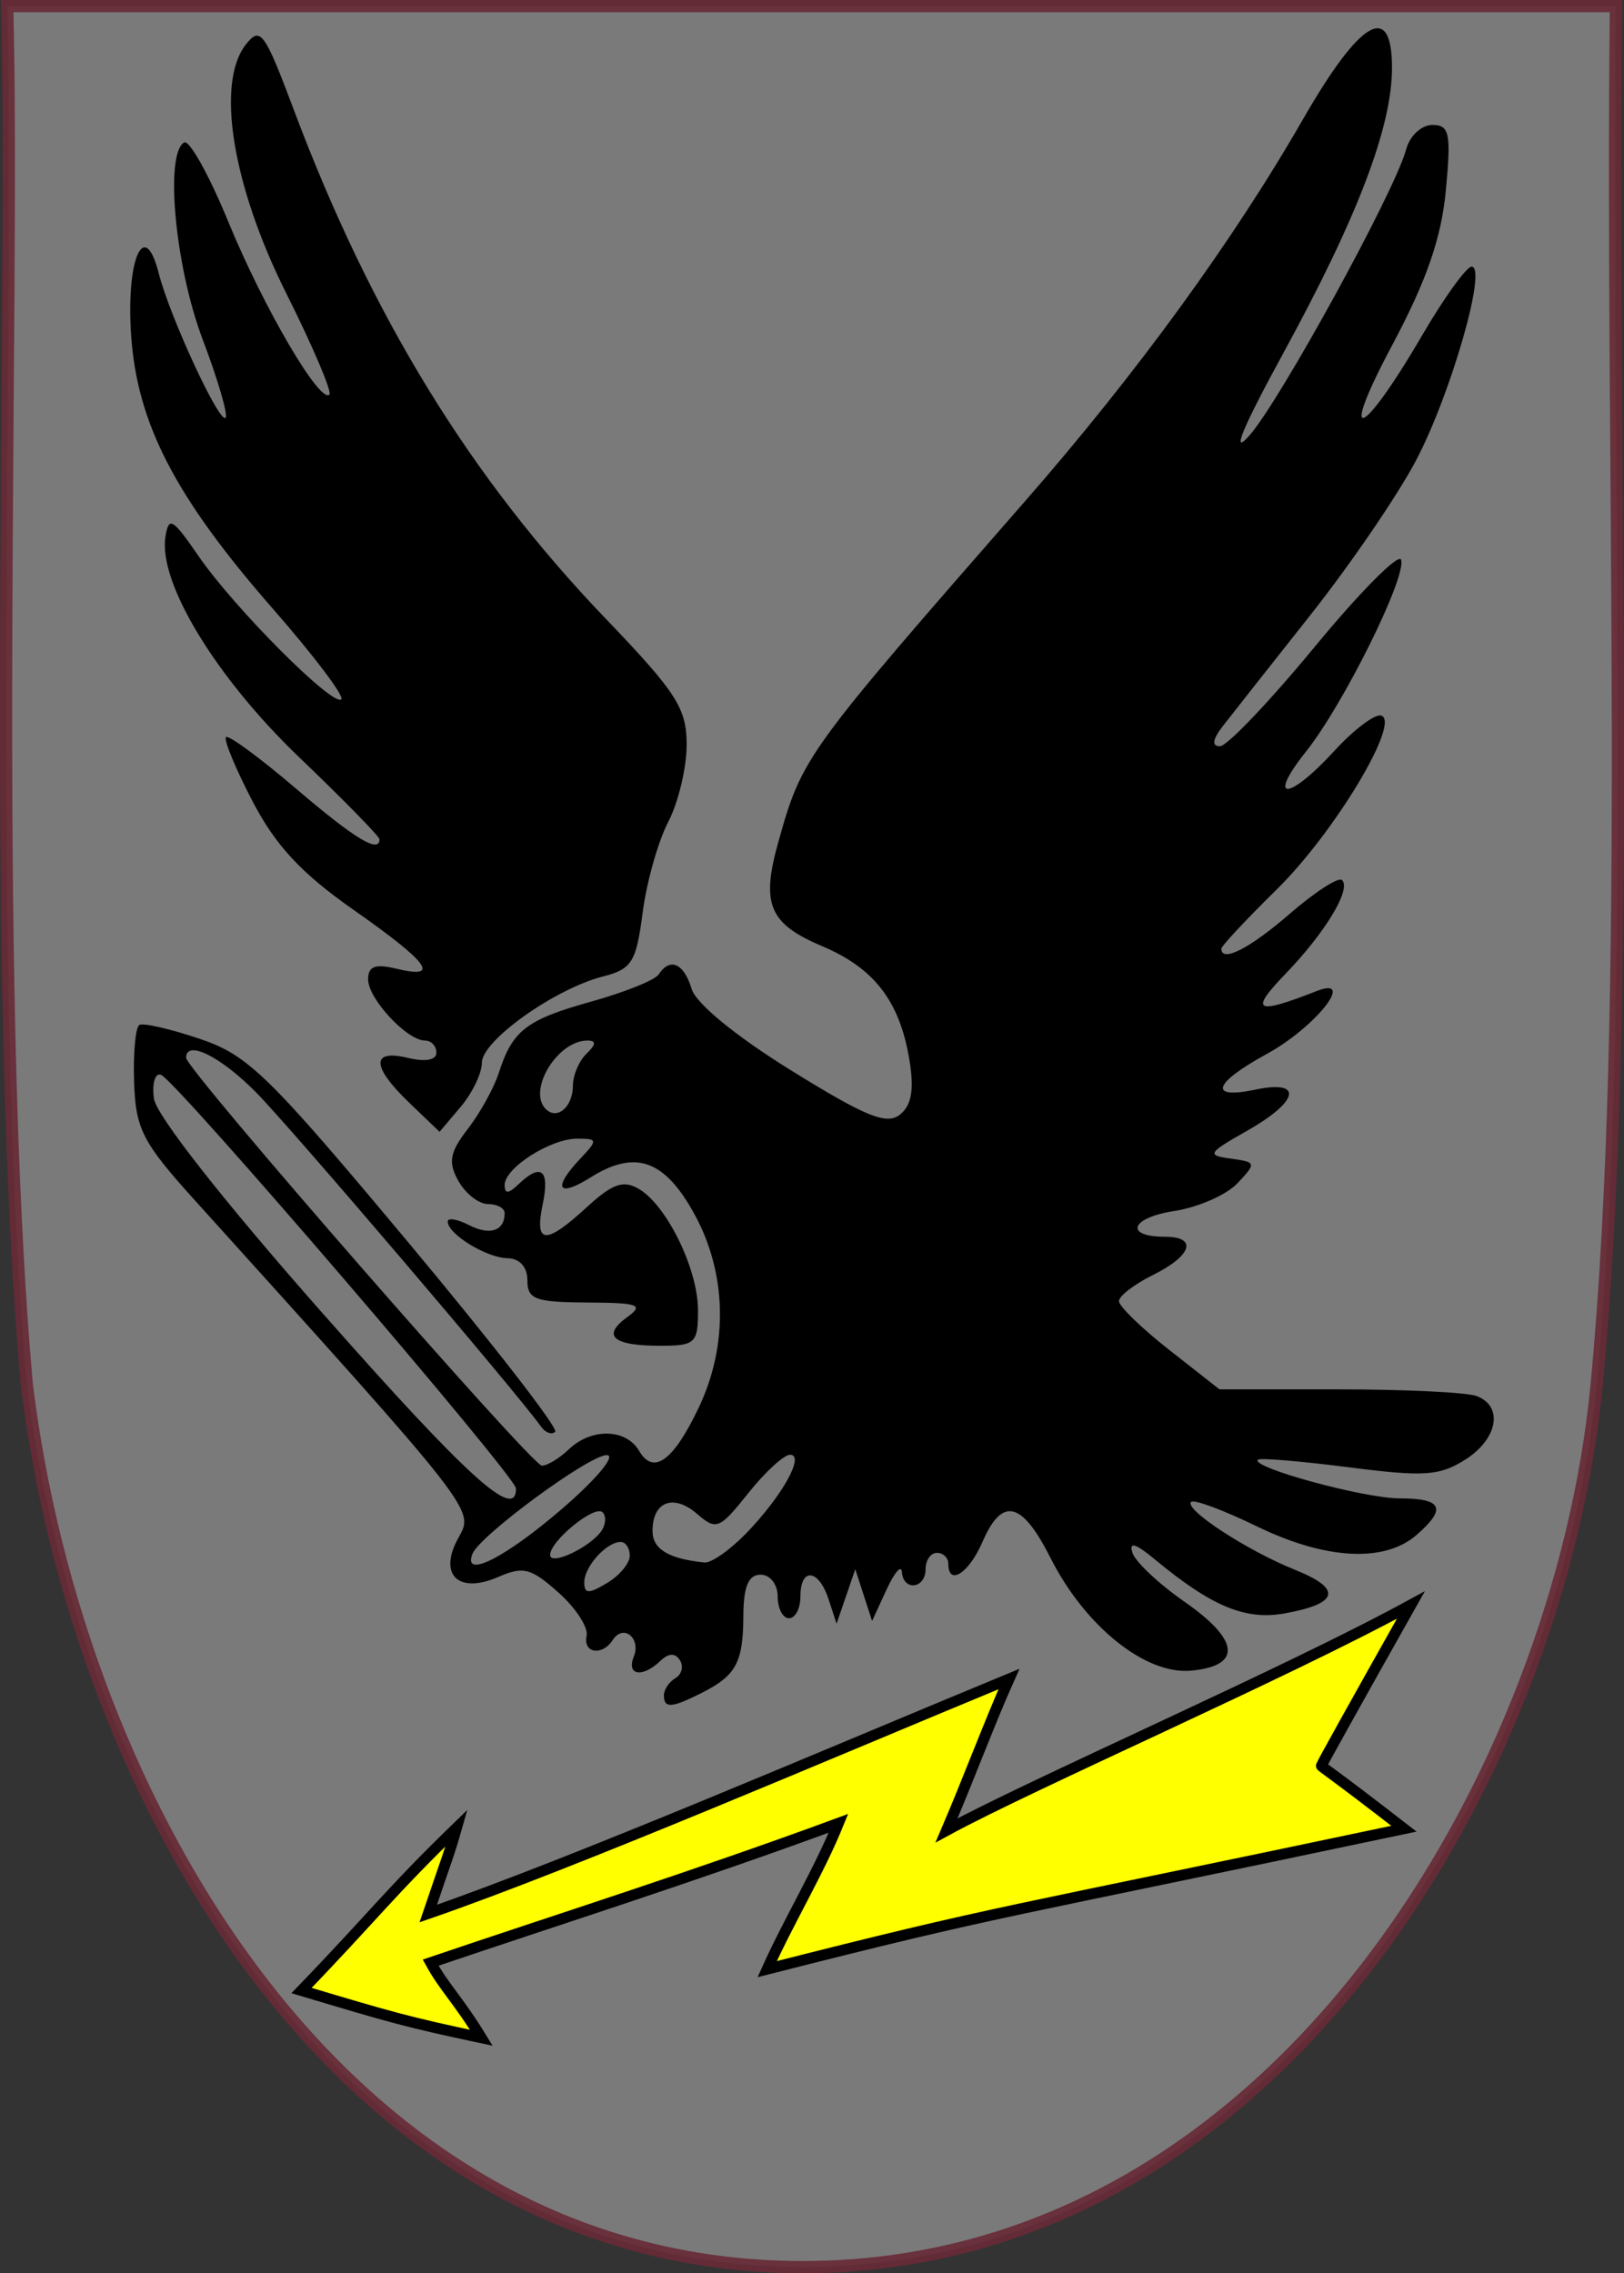 <?xml version="1.0" encoding="UTF-8" standalone="no"?>
<!-- Created with Inkscape (http://www.inkscape.org/) -->
<svg
   xmlns:dc="http://purl.org/dc/elements/1.1/"
   xmlns:cc="http://creativecommons.org/ns#"
   xmlns:rdf="http://www.w3.org/1999/02/22-rdf-syntax-ns#"
   xmlns:svg="http://www.w3.org/2000/svg"
   xmlns="http://www.w3.org/2000/svg"
   xmlns:sodipodi="http://sodipodi.sourceforge.net/DTD/sodipodi-0.dtd"
   xmlns:inkscape="http://www.inkscape.org/namespaces/inkscape"
   width="667.127"
   height="933.528"
   id="svg2"
   sodipodi:version="0.32"
   inkscape:version="0.46"
   sodipodi:docbase="C:\Users\Jan.LINDNERHOF"
   sodipodi:docname="Coat_of_Arms_of_the_GE_FmBtl_DSO.svg"
   inkscape:output_extension="org.inkscape.output.svg.inkscape"
   version="1.0">
  <rect width="100%" height="100%" fill="#333333" stroke="none"/>
  <sodipodi:namedview
     id="base"
     pagecolor="#ffffff"
     bordercolor="#666666"
     borderopacity="1.0"
     inkscape:pageopacity="0.0"
     inkscape:pageshadow="2"
     inkscape:zoom="0.123952"
     inkscape:cx="-1550.5463"
     inkscape:cy="982.07085"
     inkscape:document-units="px"
     inkscape:current-layer="layer1"
     inkscape:window-width="1279"
     inkscape:window-height="720"
     inkscape:window-x="1"
     inkscape:window-y="58"
     showgrid="false"
     showguides="true"
     inkscape:guide-bbox="true" />
  <defs
     id="defs4">
    <inkscape:perspective
       id="perspective159"
       inkscape:persp3d-origin="367.65768 : 332.37716 : 1"
       inkscape:vp_z="735.31537 : 498.56573 : 1"
       inkscape:vp_y="0 : 1000 : 0"
       inkscape:vp_x="0 : 498.56573 : 1"
       sodipodi:type="inkscape:persp3d" />
    <inkscape:perspective
       sodipodi:type="inkscape:persp3d"
       inkscape:vp_x="0 : 308.53613 : 1"
       inkscape:vp_y="0 : 1000 : 0"
       inkscape:vp_z="527.99805 : 308.53613 : 1"
       inkscape:persp3d-origin="263.99902 : 205.69076 : 1"
       id="perspective53" />
    <inkscape:perspective
       sodipodi:type="inkscape:persp3d"
       inkscape:vp_x="0 : 498.56573 : 1"
       inkscape:vp_y="0 : 1000 : 0"
       inkscape:vp_z="735.31537 : 498.56573 : 1"
       inkscape:persp3d-origin="367.65768 : 332.37716 : 1"
       id="perspective4089" />
    <inkscape:perspective
       id="perspective4087"
       inkscape:persp3d-origin="263.99902 : 205.69076 : 1"
       inkscape:vp_z="527.99805 : 308.53613 : 1"
       inkscape:vp_y="0 : 1000 : 0"
       inkscape:vp_x="0 : 308.53613 : 1"
       sodipodi:type="inkscape:persp3d" />
    <style
       id="style1544"
       type="text/css">
   
    .fil8 {fill:none;fill-rule:nonzero}
    .fil0 {fill:black;fill-rule:nonzero}
    .fil7 {fill:white;fill-rule:nonzero}
    .fil1 {fill:#000099;fill-rule:nonzero}
    .fil6 {fill:#660000;fill-rule:nonzero}
    .fil4 {fill:#8A8A01;fill-rule:nonzero}
    .fil3 {fill:#939301;fill-rule:nonzero}
    .fil5 {fill:red;fill-rule:nonzero}
    .fil2 {fill:#FFCC00;fill-rule:nonzero}
   
  </style>
    <style
       type="text/css"
       id="style1546">
   
    .str4 {stroke:black;stroke-width:1.138}
    .str3 {stroke:black;stroke-width:1.138}
    .str2 {stroke:black;stroke-width:1.138}
    .str8 {stroke:black;stroke-width:1.138}
    .str6 {stroke:black;stroke-width:1.138}
    .str5 {stroke:black;stroke-width:1.139}
    .str7 {stroke:black;stroke-width:1.139}
    .str1 {stroke:black;stroke-width:1.139}
    .str0 {stroke:black;stroke-width:2.407}
    .fil0 {fill:#0000DC}
    .fil2 {fill:red}
    .fil1 {fill:#FFF000}
    .fil4 {fill:#FFF020}
    .fil3 {fill:#FFF02D}
    .fil5 {fill:black;fill-rule:nonzero}
   
  </style>
    <style
       id="style1749"
       type="text/css">
   
    .str4 {stroke:black;stroke-width:1.138}
    .str3 {stroke:black;stroke-width:1.138}
    .str2 {stroke:black;stroke-width:1.138}
    .str8 {stroke:black;stroke-width:1.138}
    .str6 {stroke:black;stroke-width:1.138}
    .str5 {stroke:black;stroke-width:1.139}
    .str7 {stroke:black;stroke-width:1.139}
    .str1 {stroke:black;stroke-width:1.139}
    .str0 {stroke:black;stroke-width:2.407}
    .fil0 {fill:#0000DC}
    .fil2 {fill:red}
    .fil1 {fill:#FFF000}
    .fil4 {fill:#FFF020}
    .fil3 {fill:#FFF02D}
    .fil5 {fill:black;fill-rule:nonzero}
   
  </style>
    <style
       type="text/css"
       id="style1747">
   
    .fil8 {fill:none;fill-rule:nonzero}
    .fil0 {fill:black;fill-rule:nonzero}
    .fil7 {fill:white;fill-rule:nonzero}
    .fil1 {fill:#000099;fill-rule:nonzero}
    .fil6 {fill:#660000;fill-rule:nonzero}
    .fil4 {fill:#8A8A01;fill-rule:nonzero}
    .fil3 {fill:#939301;fill-rule:nonzero}
    .fil5 {fill:red;fill-rule:nonzero}
    .fil2 {fill:#FFCC00;fill-rule:nonzero}
   
  </style>
    <style
       id="style1873"
       type="text/css">
   
    .str4 {stroke:black;stroke-width:1.138}
    .str3 {stroke:black;stroke-width:1.138}
    .str2 {stroke:black;stroke-width:1.138}
    .str8 {stroke:black;stroke-width:1.138}
    .str6 {stroke:black;stroke-width:1.138}
    .str5 {stroke:black;stroke-width:1.139}
    .str7 {stroke:black;stroke-width:1.139}
    .str1 {stroke:black;stroke-width:1.139}
    .str0 {stroke:black;stroke-width:2.407}
    .fil0 {fill:#0000DC}
    .fil2 {fill:red}
    .fil1 {fill:#FFF000}
    .fil4 {fill:#FFF020}
    .fil3 {fill:#FFF02D}
    .fil5 {fill:black;fill-rule:nonzero}
   
  </style>
    <style
       type="text/css"
       id="style1871">
   
    .fil8 {fill:none;fill-rule:nonzero}
    .fil0 {fill:black;fill-rule:nonzero}
    .fil7 {fill:white;fill-rule:nonzero}
    .fil1 {fill:#000099;fill-rule:nonzero}
    .fil6 {fill:#660000;fill-rule:nonzero}
    .fil4 {fill:#8A8A01;fill-rule:nonzero}
    .fil3 {fill:#939301;fill-rule:nonzero}
    .fil5 {fill:red;fill-rule:nonzero}
    .fil2 {fill:#FFCC00;fill-rule:nonzero}
   
  </style>
    <style
       id="style1418"
       type="text/css">
   
    .str4 {stroke:black;stroke-width:1.138}
    .str3 {stroke:black;stroke-width:1.138}
    .str2 {stroke:black;stroke-width:1.138}
    .str8 {stroke:black;stroke-width:1.138}
    .str6 {stroke:black;stroke-width:1.138}
    .str5 {stroke:black;stroke-width:1.139}
    .str7 {stroke:black;stroke-width:1.139}
    .str1 {stroke:black;stroke-width:1.139}
    .str0 {stroke:black;stroke-width:2.407}
    .fil0 {fill:#0000DC}
    .fil2 {fill:red}
    .fil1 {fill:#FFF000}
    .fil4 {fill:#FFF020}
    .fil3 {fill:#FFF02D}
    .fil5 {fill:black;fill-rule:nonzero}
   
  </style>
    <style
       type="text/css"
       id="style1416">
   
    .fil8 {fill:none;fill-rule:nonzero}
    .fil0 {fill:black;fill-rule:nonzero}
    .fil7 {fill:white;fill-rule:nonzero}
    .fil1 {fill:#000099;fill-rule:nonzero}
    .fil6 {fill:#660000;fill-rule:nonzero}
    .fil4 {fill:#8A8A01;fill-rule:nonzero}
    .fil3 {fill:#939301;fill-rule:nonzero}
    .fil5 {fill:red;fill-rule:nonzero}
    .fil2 {fill:#FFCC00;fill-rule:nonzero}
   
  </style>
    <style
       type="text/css"
       id="style1855">
   
    .str4 {stroke:black;stroke-width:1.138}
    .str3 {stroke:black;stroke-width:1.138}
    .str2 {stroke:black;stroke-width:1.138}
    .str8 {stroke:black;stroke-width:1.138}
    .str6 {stroke:black;stroke-width:1.138}
    .str5 {stroke:black;stroke-width:1.139}
    .str7 {stroke:black;stroke-width:1.139}
    .str1 {stroke:black;stroke-width:1.139}
    .str0 {stroke:black;stroke-width:2.407}
    .fil0 {fill:#0000DC}
    .fil2 {fill:red}
    .fil1 {fill:#FFF000}
    .fil4 {fill:#FFF020}
    .fil3 {fill:#FFF02D}
    .fil5 {fill:black;fill-rule:nonzero}
   
  </style>
    <style
       id="style2076"
       type="text/css">
   
    .fil8 {fill:none;fill-rule:nonzero}
    .fil0 {fill:black;fill-rule:nonzero}
    .fil7 {fill:white;fill-rule:nonzero}
    .fil1 {fill:#000099;fill-rule:nonzero}
    .fil6 {fill:#660000;fill-rule:nonzero}
    .fil4 {fill:#8A8A01;fill-rule:nonzero}
    .fil3 {fill:#939301;fill-rule:nonzero}
    .fil5 {fill:red;fill-rule:nonzero}
    .fil2 {fill:#FFCC00;fill-rule:nonzero}
   
  </style>
    <style
       type="text/css"
       id="style1633">
   
    .str4 {stroke:black;stroke-width:1.138}
    .str3 {stroke:black;stroke-width:1.138}
    .str2 {stroke:black;stroke-width:1.138}
    .str8 {stroke:black;stroke-width:1.138}
    .str6 {stroke:black;stroke-width:1.138}
    .str5 {stroke:black;stroke-width:1.139}
    .str7 {stroke:black;stroke-width:1.139}
    .str1 {stroke:black;stroke-width:1.139}
    .str0 {stroke:black;stroke-width:2.407}
    .fil0 {fill:#0000DC}
    .fil2 {fill:red}
    .fil1 {fill:#FFF000}
    .fil4 {fill:#FFF020}
    .fil3 {fill:#FFF02D}
    .fil5 {fill:black;fill-rule:nonzero}
   
  </style>
    <style
       id="style3635"
       type="text/css">
   
    .fil8 {fill:none;fill-rule:nonzero}
    .fil0 {fill:black;fill-rule:nonzero}
    .fil7 {fill:white;fill-rule:nonzero}
    .fil1 {fill:#000099;fill-rule:nonzero}
    .fil6 {fill:#660000;fill-rule:nonzero}
    .fil4 {fill:#8A8A01;fill-rule:nonzero}
    .fil3 {fill:#939301;fill-rule:nonzero}
    .fil5 {fill:red;fill-rule:nonzero}
    .fil2 {fill:#FFCC00;fill-rule:nonzero}
   
  </style>
    <style
       type="text/css"
       id="style5183">
   
    .str4 {stroke:black;stroke-width:1.138}
    .str3 {stroke:black;stroke-width:1.138}
    .str2 {stroke:black;stroke-width:1.138}
    .str8 {stroke:black;stroke-width:1.138}
    .str6 {stroke:black;stroke-width:1.138}
    .str5 {stroke:black;stroke-width:1.139}
    .str7 {stroke:black;stroke-width:1.139}
    .str1 {stroke:black;stroke-width:1.139}
    .str0 {stroke:black;stroke-width:2.407}
    .fil0 {fill:#0000DC}
    .fil2 {fill:red}
    .fil1 {fill:#FFF000}
    .fil4 {fill:#FFF020}
    .fil3 {fill:#FFF02D}
    .fil5 {fill:black;fill-rule:nonzero}
   
  </style>
    <style
       id="style1629"
       type="text/css">
   
    .str4 {stroke:black;stroke-width:1.138}
    .str3 {stroke:black;stroke-width:1.138}
    .str2 {stroke:black;stroke-width:1.138}
    .str8 {stroke:black;stroke-width:1.138}
    .str6 {stroke:black;stroke-width:1.138}
    .str5 {stroke:black;stroke-width:1.139}
    .str7 {stroke:black;stroke-width:1.139}
    .str1 {stroke:black;stroke-width:1.139}
    .str0 {stroke:black;stroke-width:2.407}
    .fil0 {fill:#0000DC}
    .fil2 {fill:red}
    .fil1 {fill:#FFF000}
    .fil4 {fill:#FFF020}
    .fil3 {fill:#FFF02D}
    .fil5 {fill:black;fill-rule:nonzero}
   
  </style>
    <style
       type="text/css"
       id="style2984">
   
    .str4 {stroke:black;stroke-width:1.138}
    .str3 {stroke:black;stroke-width:1.138}
    .str2 {stroke:black;stroke-width:1.138}
    .str8 {stroke:black;stroke-width:1.138}
    .str6 {stroke:black;stroke-width:1.138}
    .str5 {stroke:black;stroke-width:1.139}
    .str7 {stroke:black;stroke-width:1.139}
    .str1 {stroke:black;stroke-width:1.139}
    .str0 {stroke:black;stroke-width:2.407}
    .fil0 {fill:#0000DC}
    .fil2 {fill:red}
    .fil1 {fill:#FFF000}
    .fil4 {fill:#FFF020}
    .fil3 {fill:#FFF02D}
    .fil5 {fill:black;fill-rule:nonzero}
   
  </style>
    <style
       id="style1853"
       type="text/css">
   
    .fil8 {fill:none;fill-rule:nonzero}
    .fil0 {fill:black;fill-rule:nonzero}
    .fil7 {fill:white;fill-rule:nonzero}
    .fil1 {fill:#000099;fill-rule:nonzero}
    .fil6 {fill:#660000;fill-rule:nonzero}
    .fil4 {fill:#8A8A01;fill-rule:nonzero}
    .fil3 {fill:#939301;fill-rule:nonzero}
    .fil5 {fill:red;fill-rule:nonzero}
    .fil2 {fill:#FFCC00;fill-rule:nonzero}
   
  </style>
    <style
       type="text/css"
       id="style2987">
   
    .str4 {stroke:black;stroke-width:1.138}
    .str3 {stroke:black;stroke-width:1.138}
    .str2 {stroke:black;stroke-width:1.138}
    .str8 {stroke:black;stroke-width:1.138}
    .str6 {stroke:black;stroke-width:1.138}
    .str5 {stroke:black;stroke-width:1.139}
    .str7 {stroke:black;stroke-width:1.139}
    .str1 {stroke:black;stroke-width:1.139}
    .str0 {stroke:black;stroke-width:2.407}
    .fil0 {fill:#0000DC}
    .fil2 {fill:red}
    .fil1 {fill:#FFF000}
    .fil4 {fill:#FFF020}
    .fil3 {fill:#FFF02D}
    .fil5 {fill:black;fill-rule:nonzero}
   
  </style>
    <style
       id="style1850"
       type="text/css">
   
    .fil8 {fill:none;fill-rule:nonzero}
    .fil0 {fill:black;fill-rule:nonzero}
    .fil7 {fill:white;fill-rule:nonzero}
    .fil1 {fill:#000099;fill-rule:nonzero}
    .fil6 {fill:#660000;fill-rule:nonzero}
    .fil4 {fill:#8A8A01;fill-rule:nonzero}
    .fil3 {fill:#939301;fill-rule:nonzero}
    .fil5 {fill:red;fill-rule:nonzero}
    .fil2 {fill:#FFCC00;fill-rule:nonzero}
   
  </style>
    <style
       id="style1848"
       type="text/css">
   
    .str4 {stroke:black;stroke-width:1.138}
    .str3 {stroke:black;stroke-width:1.138}
    .str2 {stroke:black;stroke-width:1.138}
    .str8 {stroke:black;stroke-width:1.138}
    .str6 {stroke:black;stroke-width:1.138}
    .str5 {stroke:black;stroke-width:1.139}
    .str7 {stroke:black;stroke-width:1.139}
    .str1 {stroke:black;stroke-width:1.139}
    .str0 {stroke:black;stroke-width:2.407}
    .fil0 {fill:#0000DC}
    .fil2 {fill:red}
    .fil1 {fill:#FFF000}
    .fil4 {fill:#FFF020}
    .fil3 {fill:#FFF02D}
    .fil5 {fill:black;fill-rule:nonzero}
   
  </style>
    <style
       type="text/css"
       id="style1846">
   
    .fil8 {fill:none;fill-rule:nonzero}
    .fil0 {fill:black;fill-rule:nonzero}
    .fil7 {fill:white;fill-rule:nonzero}
    .fil1 {fill:#000099;fill-rule:nonzero}
    .fil6 {fill:#660000;fill-rule:nonzero}
    .fil4 {fill:#8A8A01;fill-rule:nonzero}
    .fil3 {fill:#939301;fill-rule:nonzero}
    .fil5 {fill:red;fill-rule:nonzero}
    .fil2 {fill:#FFCC00;fill-rule:nonzero}
   
  </style>
    <style
       id="style1365"
       type="text/css">
   
    .fil8 {fill:none;fill-rule:nonzero}
    .fil0 {fill:black;fill-rule:nonzero}
    .fil7 {fill:white;fill-rule:nonzero}
    .fil1 {fill:#000099;fill-rule:nonzero}
    .fil6 {fill:#660000;fill-rule:nonzero}
    .fil4 {fill:#8A8A01;fill-rule:nonzero}
    .fil3 {fill:#939301;fill-rule:nonzero}
    .fil5 {fill:red;fill-rule:nonzero}
    .fil2 {fill:#FFCC00;fill-rule:nonzero}
   
  </style>
    <style
       type="text/css"
       id="style1367">
   
    .str4 {stroke:black;stroke-width:1.138}
    .str3 {stroke:black;stroke-width:1.138}
    .str2 {stroke:black;stroke-width:1.138}
    .str8 {stroke:black;stroke-width:1.138}
    .str6 {stroke:black;stroke-width:1.138}
    .str5 {stroke:black;stroke-width:1.139}
    .str7 {stroke:black;stroke-width:1.139}
    .str1 {stroke:black;stroke-width:1.139}
    .str0 {stroke:black;stroke-width:2.407}
    .fil0 {fill:#0000DC}
    .fil2 {fill:red}
    .fil1 {fill:#FFF000}
    .fil4 {fill:#FFF020}
    .fil3 {fill:#FFF02D}
    .fil5 {fill:black;fill-rule:nonzero}
   
  </style>
    <style
       id="style2054"
       type="text/css">
   
    .fil8 {fill:none;fill-rule:nonzero}
    .fil0 {fill:black;fill-rule:nonzero}
    .fil7 {fill:white;fill-rule:nonzero}
    .fil1 {fill:#000099;fill-rule:nonzero}
    .fil6 {fill:#660000;fill-rule:nonzero}
    .fil4 {fill:#8A8A01;fill-rule:nonzero}
    .fil3 {fill:#939301;fill-rule:nonzero}
    .fil5 {fill:red;fill-rule:nonzero}
    .fil2 {fill:#FFCC00;fill-rule:nonzero}
   
  </style>
    <style
       type="text/css"
       id="style2183">
   
    .str4 {stroke:black;stroke-width:1.138}
    .str3 {stroke:black;stroke-width:1.138}
    .str2 {stroke:black;stroke-width:1.138}
    .str8 {stroke:black;stroke-width:1.138}
    .str6 {stroke:black;stroke-width:1.138}
    .str5 {stroke:black;stroke-width:1.139}
    .str7 {stroke:black;stroke-width:1.139}
    .str1 {stroke:black;stroke-width:1.139}
    .str0 {stroke:black;stroke-width:2.407}
    .fil0 {fill:#0000DC}
    .fil2 {fill:red}
    .fil1 {fill:#FFF000}
    .fil4 {fill:#FFF020}
    .fil3 {fill:#FFF02D}
    .fil5 {fill:black;fill-rule:nonzero}
   
  </style>
    <style
       type="text/css"
       id="style2181">
   
    .str4 {stroke:black;stroke-width:1.138}
    .str3 {stroke:black;stroke-width:1.138}
    .str2 {stroke:black;stroke-width:1.138}
    .str8 {stroke:black;stroke-width:1.138}
    .str6 {stroke:black;stroke-width:1.138}
    .str5 {stroke:black;stroke-width:1.139}
    .str7 {stroke:black;stroke-width:1.139}
    .str1 {stroke:black;stroke-width:1.139}
    .str0 {stroke:black;stroke-width:2.407}
    .fil0 {fill:#0000DC}
    .fil2 {fill:red}
    .fil1 {fill:#FFF000}
    .fil4 {fill:#FFF020}
    .fil3 {fill:#FFF02D}
    .fil5 {fill:black;fill-rule:nonzero}
   
  </style>
    <style
       id="style2978"
       type="text/css">
   
    .str4 {stroke:black;stroke-width:1.138}
    .str3 {stroke:black;stroke-width:1.138}
    .str2 {stroke:black;stroke-width:1.138}
    .str8 {stroke:black;stroke-width:1.138}
    .str6 {stroke:black;stroke-width:1.138}
    .str5 {stroke:black;stroke-width:1.139}
    .str7 {stroke:black;stroke-width:1.139}
    .str1 {stroke:black;stroke-width:1.139}
    .str0 {stroke:black;stroke-width:2.407}
    .fil0 {fill:#0000DC}
    .fil2 {fill:red}
    .fil1 {fill:#FFF000}
    .fil4 {fill:#FFF020}
    .fil3 {fill:#FFF02D}
    .fil5 {fill:black;fill-rule:nonzero}
   
  </style>
    <style
       type="text/css"
       id="style6">
   
    .fil8 {fill:none;fill-rule:nonzero}
    .fil0 {fill:black;fill-rule:nonzero}
    .fil7 {fill:white;fill-rule:nonzero}
    .fil1 {fill:#000099;fill-rule:nonzero}
    .fil6 {fill:#660000;fill-rule:nonzero}
    .fil4 {fill:#8A8A01;fill-rule:nonzero}
    .fil3 {fill:#939301;fill-rule:nonzero}
    .fil5 {fill:red;fill-rule:nonzero}
    .fil2 {fill:#FFCC00;fill-rule:nonzero}
   
  </style>
    <inkscape:perspective
       id="perspective39"
       inkscape:persp3d-origin="337.5 : 235.41667 : 1"
       inkscape:vp_z="675 : 353.125 : 1"
       inkscape:vp_y="0 : 1000 : 0"
       inkscape:vp_x="0 : 353.125 : 1"
       sodipodi:type="inkscape:persp3d" />
    <inkscape:perspective
       sodipodi:type="inkscape:persp3d"
       inkscape:vp_x="0 : 526.18109 : 1"
       inkscape:vp_y="0 : 1000 : 0"
       inkscape:vp_z="744.09448 : 526.18109 : 1"
       inkscape:persp3d-origin="372.04724 : 350.78739 : 1"
       id="perspective2452" />
    <inkscape:perspective
       id="perspective9"
       inkscape:persp3d-origin="372.04724 : 350.78739 : 1"
       inkscape:vp_z="744.09448 : 526.18109 : 1"
       inkscape:vp_y="0 : 1000 : 0"
       inkscape:vp_x="0 : 526.18109 : 1"
       sodipodi:type="inkscape:persp3d" />
    <inkscape:perspective
       id="perspective3997"
       inkscape:persp3d-origin="372.04724 : 350.78739 : 1"
       inkscape:vp_z="744.09448 : 526.18109 : 1"
       inkscape:vp_y="0 : 1000 : 0"
       inkscape:vp_x="0 : 526.18109 : 1"
       sodipodi:type="inkscape:persp3d" />
    <inkscape:perspective
       id="perspective2548"
       inkscape:persp3d-origin="372.04724 : 350.78739 : 1"
       inkscape:vp_z="744.09448 : 526.18109 : 1"
       inkscape:vp_y="0 : 1000 : 0"
       inkscape:vp_x="0 : 526.18109 : 1"
       sodipodi:type="inkscape:persp3d" />
    <inkscape:perspective
       id="perspective3441"
       inkscape:persp3d-origin="372.04724 : 350.78739 : 1"
       inkscape:vp_z="744.09448 : 526.18109 : 1"
       inkscape:vp_y="0 : 1000 : 0"
       inkscape:vp_x="0 : 526.18109 : 1"
       sodipodi:type="inkscape:persp3d" />
    <inkscape:perspective
       id="perspective3511"
       inkscape:persp3d-origin="372.04724 : 350.78739 : 1"
       inkscape:vp_z="744.09448 : 526.18109 : 1"
       inkscape:vp_y="0 : 1000 : 0"
       inkscape:vp_x="0 : 526.18109 : 1"
       sodipodi:type="inkscape:persp3d" />
  </defs>
  <g
     transform="translate(-39.389,-36.832)"
     id="layer1"
     inkscape:groupmode="layer"
     inkscape:label="Ebene 1">
    <g
       id="g3545">
      <path
         sodipodi:nodetypes="cccczc"
         id="path2624"
         d="M 50.406,605.453 C 35.298,435.972 45.587,160.218 42.338,39.332 C 259.935,39.332 485.6,39.332 703.197,39.332 C 700.97,228.039 710.211,448.483 695.278,605.453 C 680.346,762.423 566.157,964.938 373.252,967.827 C 180.347,970.717 71.219,774.934 50.406,605.453 z"
         style="opacity:0.92;fill:#808080;fill-opacity:1;stroke:#672b37;stroke-width:5.001;stroke-miterlimit:4;stroke-dasharray:none;stroke-opacity:1" />
      <path
         id="path2386"
         d="M 312.118,733 C 312.118,730.683 314.255,727.522 316.867,725.976 C 319.48,724.429 320.294,721.113 318.676,718.607 C 316.71,715.56 314.053,715.663 310.656,718.916 C 303.324,725.939 296.651,724.898 299.73,717.212 C 302.809,709.526 295.451,703.592 291.135,710.281 C 286.774,717.039 278.784,715.788 280.368,708.594 C 281.123,705.165 275.918,697.168 268.8,690.824 C 257.56,680.805 254.32,679.961 244.139,684.405 C 227.57,691.636 219.255,683.475 227.733,668.303 C 234.23,656.674 235.416,658.189 119.127,529.422 C 97.909,505.928 95.115,500.46 94.476,481.186 C 94.08,469.23 95.052,458.681 96.635,457.744 C 98.218,456.806 109.399,459.377 121.481,463.455 C 141.325,470.155 149.565,478.19 206.744,546.604 C 241.556,588.257 268.878,623.45 267.458,624.81 C 266.038,626.17 263.413,625.211 261.625,622.679 C 252.179,609.302 158.797,499.805 144.566,485.419 C 129.933,470.627 115.838,463.669 115.838,471.238 C 115.838,475.986 257.845,638.733 261.988,638.733 C 264.223,638.733 269.206,635.711 273.062,632.018 C 282.307,623.163 296.564,623.474 301.923,632.647 C 307.845,642.781 316.035,636.799 326.522,614.68 C 338.653,589.092 337.944,559.557 324.619,535.363 C 312.337,513.062 300.356,508.839 282.017,520.349 C 268.449,528.864 266.25,524.846 277.792,512.629 C 285.031,504.967 284.948,504.443 276.495,504.443 C 265.491,504.443 246.691,516.463 246.691,523.498 C 246.691,527.196 248.246,527.126 252.299,523.244 C 261.673,514.265 265.297,517.172 262.347,531.301 C 258.874,547.931 263.384,548.241 280.487,532.546 C 290.971,522.925 295.449,521.348 301.773,525.048 C 313.323,531.806 326.122,558.026 326.13,574.945 C 326.137,588.45 325.021,589.493 310.56,589.493 C 291.163,589.493 286.466,585.431 297.002,577.768 C 304.038,572.651 301.87,571.854 280.573,571.73 C 259.203,571.606 256.038,570.433 256.038,562.635 C 256.038,557.148 252.873,553.628 247.859,553.54 C 239.244,553.39 223.324,543.621 223.324,538.484 C 223.324,536.822 227.254,537.477 232.056,539.939 C 240.663,544.351 246.691,542.329 246.691,535.032 C 246.691,532.98 243.61,531.301 239.845,531.301 C 236.08,531.301 230.614,527.031 227.698,521.812 C 223.39,514.102 224.113,510.097 231.549,500.463 C 236.584,493.94 242.308,483.606 244.269,477.499 C 249.898,459.97 255.579,455.582 282.266,448.151 C 296.019,444.321 308.486,439.306 309.97,437.005 C 314.573,429.872 320.316,432.374 323.487,442.894 C 325.318,448.969 341.567,462.286 364.428,476.449 C 395.085,495.442 403.624,498.907 409.079,494.57 C 413.884,490.751 414.993,484.227 412.933,471.891 C 408.939,447.964 398.523,434.436 377.134,425.397 C 355.329,416.182 351.943,408.163 359.099,382.684 C 368.966,347.555 369.791,346.416 460.722,242.368 C 506.293,190.224 545.933,135.757 574.564,85.945 C 598.26,44.719 611.211,37.224 611.211,64.736 C 611.211,88.95 597.049,126.102 566.57,181.844 C 549.762,212.586 544.87,224.448 552.601,215.721 C 565.211,201.487 612.492,115.229 617.009,98.218 C 618.491,92.635 623.291,88.147 627.779,88.147 C 634.846,88.147 635.551,91.578 633.323,115.11 C 631.476,134.624 625.382,152.173 611.267,178.626 C 588.913,220.522 598.527,217.468 623.467,174.751 C 632.591,159.124 641.791,146.339 643.912,146.339 C 650.457,146.339 635.412,198.727 621.03,226.016 C 613.532,240.244 594.059,268.733 577.759,289.325 C 561.458,309.916 545.236,330.484 541.71,335.03 C 537.488,340.473 537.088,343.296 540.54,343.296 C 543.423,343.296 560.941,324.914 579.469,302.447 C 597.997,279.979 613.955,263.892 614.931,266.697 C 617.337,273.612 591.318,326.103 575.864,345.509 C 559.505,366.053 568.623,365.82 587.515,345.211 C 595.577,336.416 604.255,329.884 606.799,330.697 C 614.914,333.288 587.585,378.765 563.94,402.018 C 551.384,414.365 541.111,425.34 541.111,426.406 C 541.111,432.304 552.666,426.412 569.261,412.051 C 579.618,403.089 589.258,396.874 590.683,398.239 C 594.584,401.975 583.857,419.758 567.422,436.801 C 552.49,452.286 555.077,453.711 580.21,443.842 C 596.714,437.362 579.782,458.712 559.711,469.69 C 537.701,481.728 535.608,488.407 555.131,484.3 C 574.931,480.135 573.077,489.094 551.626,501.237 C 535.488,510.373 534.964,511.275 545.001,512.637 C 555.471,514.057 555.578,514.457 547.717,522.776 C 543.217,527.54 531.515,532.665 521.714,534.166 C 503.809,536.909 501.074,544.73 518.02,544.73 C 531.472,544.73 529.018,552.498 513.071,560.397 C 505.36,564.217 499.051,569.062 499.051,571.164 C 499.051,573.266 508.343,582.279 519.699,591.192 L 540.348,607.399 L 589.417,607.399 C 616.405,607.399 641.813,608.621 645.879,610.116 C 657.149,614.258 654.703,627.852 641.158,636.353 C 630.648,642.949 624.323,643.35 593.353,639.386 C 573.722,636.874 556.977,635.472 556.143,636.272 C 552.89,639.388 599.708,652.162 614.38,652.162 C 631.945,652.162 633.833,656.321 621.229,667.247 C 608.08,678.645 583.842,677.336 555.835,663.717 C 542.085,657.03 529.872,652.483 528.694,653.611 C 525.604,656.57 551.734,673.641 571.405,681.513 C 590.874,689.305 589.422,695.396 567.14,699.4 C 550.925,702.314 537.096,696.547 513.598,677.074 C 505.778,670.593 503.089,669.836 504.605,674.543 C 505.794,678.236 515.453,687.301 526.068,694.687 C 548.68,710.42 549.656,720.958 528.682,722.914 C 509.967,724.66 485.15,704.757 470.912,676.585 C 459.133,653.279 451.047,651.393 442.971,670.067 C 437.397,682.957 428.951,688.35 428.951,679.02 C 428.951,676.558 426.848,674.543 424.278,674.543 C 421.707,674.543 419.604,677.565 419.604,681.258 C 419.604,689.323 410.421,690.38 409.878,682.377 C 409.669,679.299 406.829,682.571 403.565,689.648 L 397.632,702.514 L 394.182,691.886 L 390.732,681.258 L 386.891,692.448 L 383.05,703.639 L 379.752,693.568 C 375.665,681.085 368.198,680.361 368.198,692.448 C 368.198,697.372 366.095,701.401 363.524,701.401 C 360.954,701.401 358.851,697.372 358.851,692.448 C 358.851,687.475 355.735,683.496 351.841,683.496 C 346.869,683.496 344.81,688.376 344.759,700.282 C 344.677,719.586 341.805,724.91 327.613,732.065 C 315.223,738.312 312.118,738.499 312.118,733 z M 298.098,675.705 C 298.098,672.604 296.415,670.067 294.359,670.067 C 288.52,670.067 279.404,680.186 279.404,686.667 C 279.404,691.404 281.192,691.455 288.751,686.933 C 293.892,683.858 298.098,678.805 298.098,675.705 z M 270.058,656.638 C 284.334,644.365 292.606,634.478 288.665,634.399 C 281.532,634.256 236.359,667.464 233.45,674.99 C 229.445,685.349 246.753,676.672 270.058,656.638 z M 286.622,665.269 C 288.308,662.656 288.438,659.322 286.911,657.86 C 283.655,654.741 265.384,669.624 265.384,675.394 C 265.384,680.094 282.243,672.056 286.622,665.269 z M 345.722,666.71 C 360.577,651.455 370.224,634.256 363.927,634.256 C 361.397,634.256 353.667,641.363 346.751,650.05 C 334.982,664.828 333.635,665.375 325.777,658.564 C 316.075,650.154 307.444,653.432 307.444,665.527 C 307.444,673.008 313.921,676.948 328.768,678.5 C 331.5,678.786 339.13,673.48 345.722,666.71 z M 251.364,648.125 C 251.364,643.173 111.698,480.462 105.52,478.217 C 103.088,477.333 101.786,481.736 102.626,488.001 C 103.54,494.809 131.287,530.125 171.59,575.777 C 231.424,643.551 251.364,661.634 251.364,648.125 z M 274.731,482.693 C 274.731,478.407 277.255,472.483 280.339,469.528 C 284.306,465.728 284.404,464.157 280.673,464.157 C 268.288,464.157 255.841,484.858 263.7,492.385 C 268.379,496.867 274.731,491.287 274.731,482.693 z M 207.624,489.811 C 191.953,474.802 191.699,467.601 206.968,471.271 C 214.166,473.002 218.651,472.175 218.651,469.118 C 218.651,466.389 216.548,464.157 213.978,464.157 C 206.593,464.157 190.611,446.986 190.611,439.052 C 190.611,433.607 193.459,432.537 202.294,434.661 C 220.667,439.077 215.641,432.207 184.577,410.441 C 163.141,395.421 152.589,384.07 143.09,365.814 C 136.084,352.348 131.196,340.522 132.227,339.534 C 133.259,338.547 146.185,348.053 160.953,360.661 C 185.168,381.333 195.284,387.474 195.284,381.499 C 195.284,380.353 180.41,365.168 162.23,347.755 C 128.095,315.059 104.473,276.191 107.33,257.421 C 108.659,248.697 110.201,249.582 120.998,265.263 C 135.671,286.576 176.222,327.237 179.587,324.013 C 180.911,322.746 168.328,306.091 151.627,287.003 C 111.311,240.924 95.661,210.701 93.237,174.239 C 91.158,142.969 98.762,126.096 104.59,149.048 C 109.07,166.693 129.487,210.854 132.037,208.412 C 133.168,207.328 128.935,192.826 122.629,176.186 C 111.346,146.412 106.988,100.1 115.022,95.344 C 117.143,94.088 125.328,108.773 133.211,127.977 C 147.613,163.063 170.772,202.644 174.699,198.883 C 175.857,197.773 167.894,179.076 157.002,157.335 C 134.862,113.14 127.987,70.956 140.35,55.164 C 146.34,47.512 148.019,49.792 160.123,82.022 C 191.864,166.547 232.491,232.819 288.1,290.788 C 317.332,321.259 321.464,327.688 321.464,342.697 C 321.464,352.118 318.056,366.371 313.89,374.37 C 309.723,382.369 304.992,399.155 303.375,411.671 C 300.754,431.952 298.977,434.801 287.039,437.854 C 267.259,442.912 237.344,464.203 237.344,473.222 C 237.344,477.538 233.433,485.696 228.654,491.35 L 219.963,501.63 L 207.624,489.811 z"
         style="fill:#000000" />
      <path
         sodipodi:nodetypes="ccccccccccccc"
         id="path3447"
         d="M 163.252,854.275 C 192.207,824.299 199.786,813.788 226.916,787.532 C 223.771,798.607 223.344,798.896 215.313,822.65 C 276.123,801.609 381.876,756.079 453.874,726.345 C 446.251,743.302 437.176,767.605 428.222,788.522 C 463.976,769.073 567.016,724.296 618.956,695.955 C 595.862,736.943 582.364,761.261 582.224,761.894 C 581.92,762.337 583.831,762.793 616.122,787.823 C 447.985,823.325 451.441,820.82 354.536,845.503 C 363.383,825.819 375.885,805.191 383.814,785.601 C 323.535,807.794 268.41,825.124 216.302,842.822 C 221.833,852.957 227.619,858.143 237.122,873.675 C 206.595,867.199 200.021,865.283 163.252,854.275 z"
         style="fill:#ffff00;stroke:#000000;stroke-width:4.469;stroke-miterlimit:4;stroke-dasharray:none;stroke-opacity:1" />
    </g>
  </g>
</svg>
